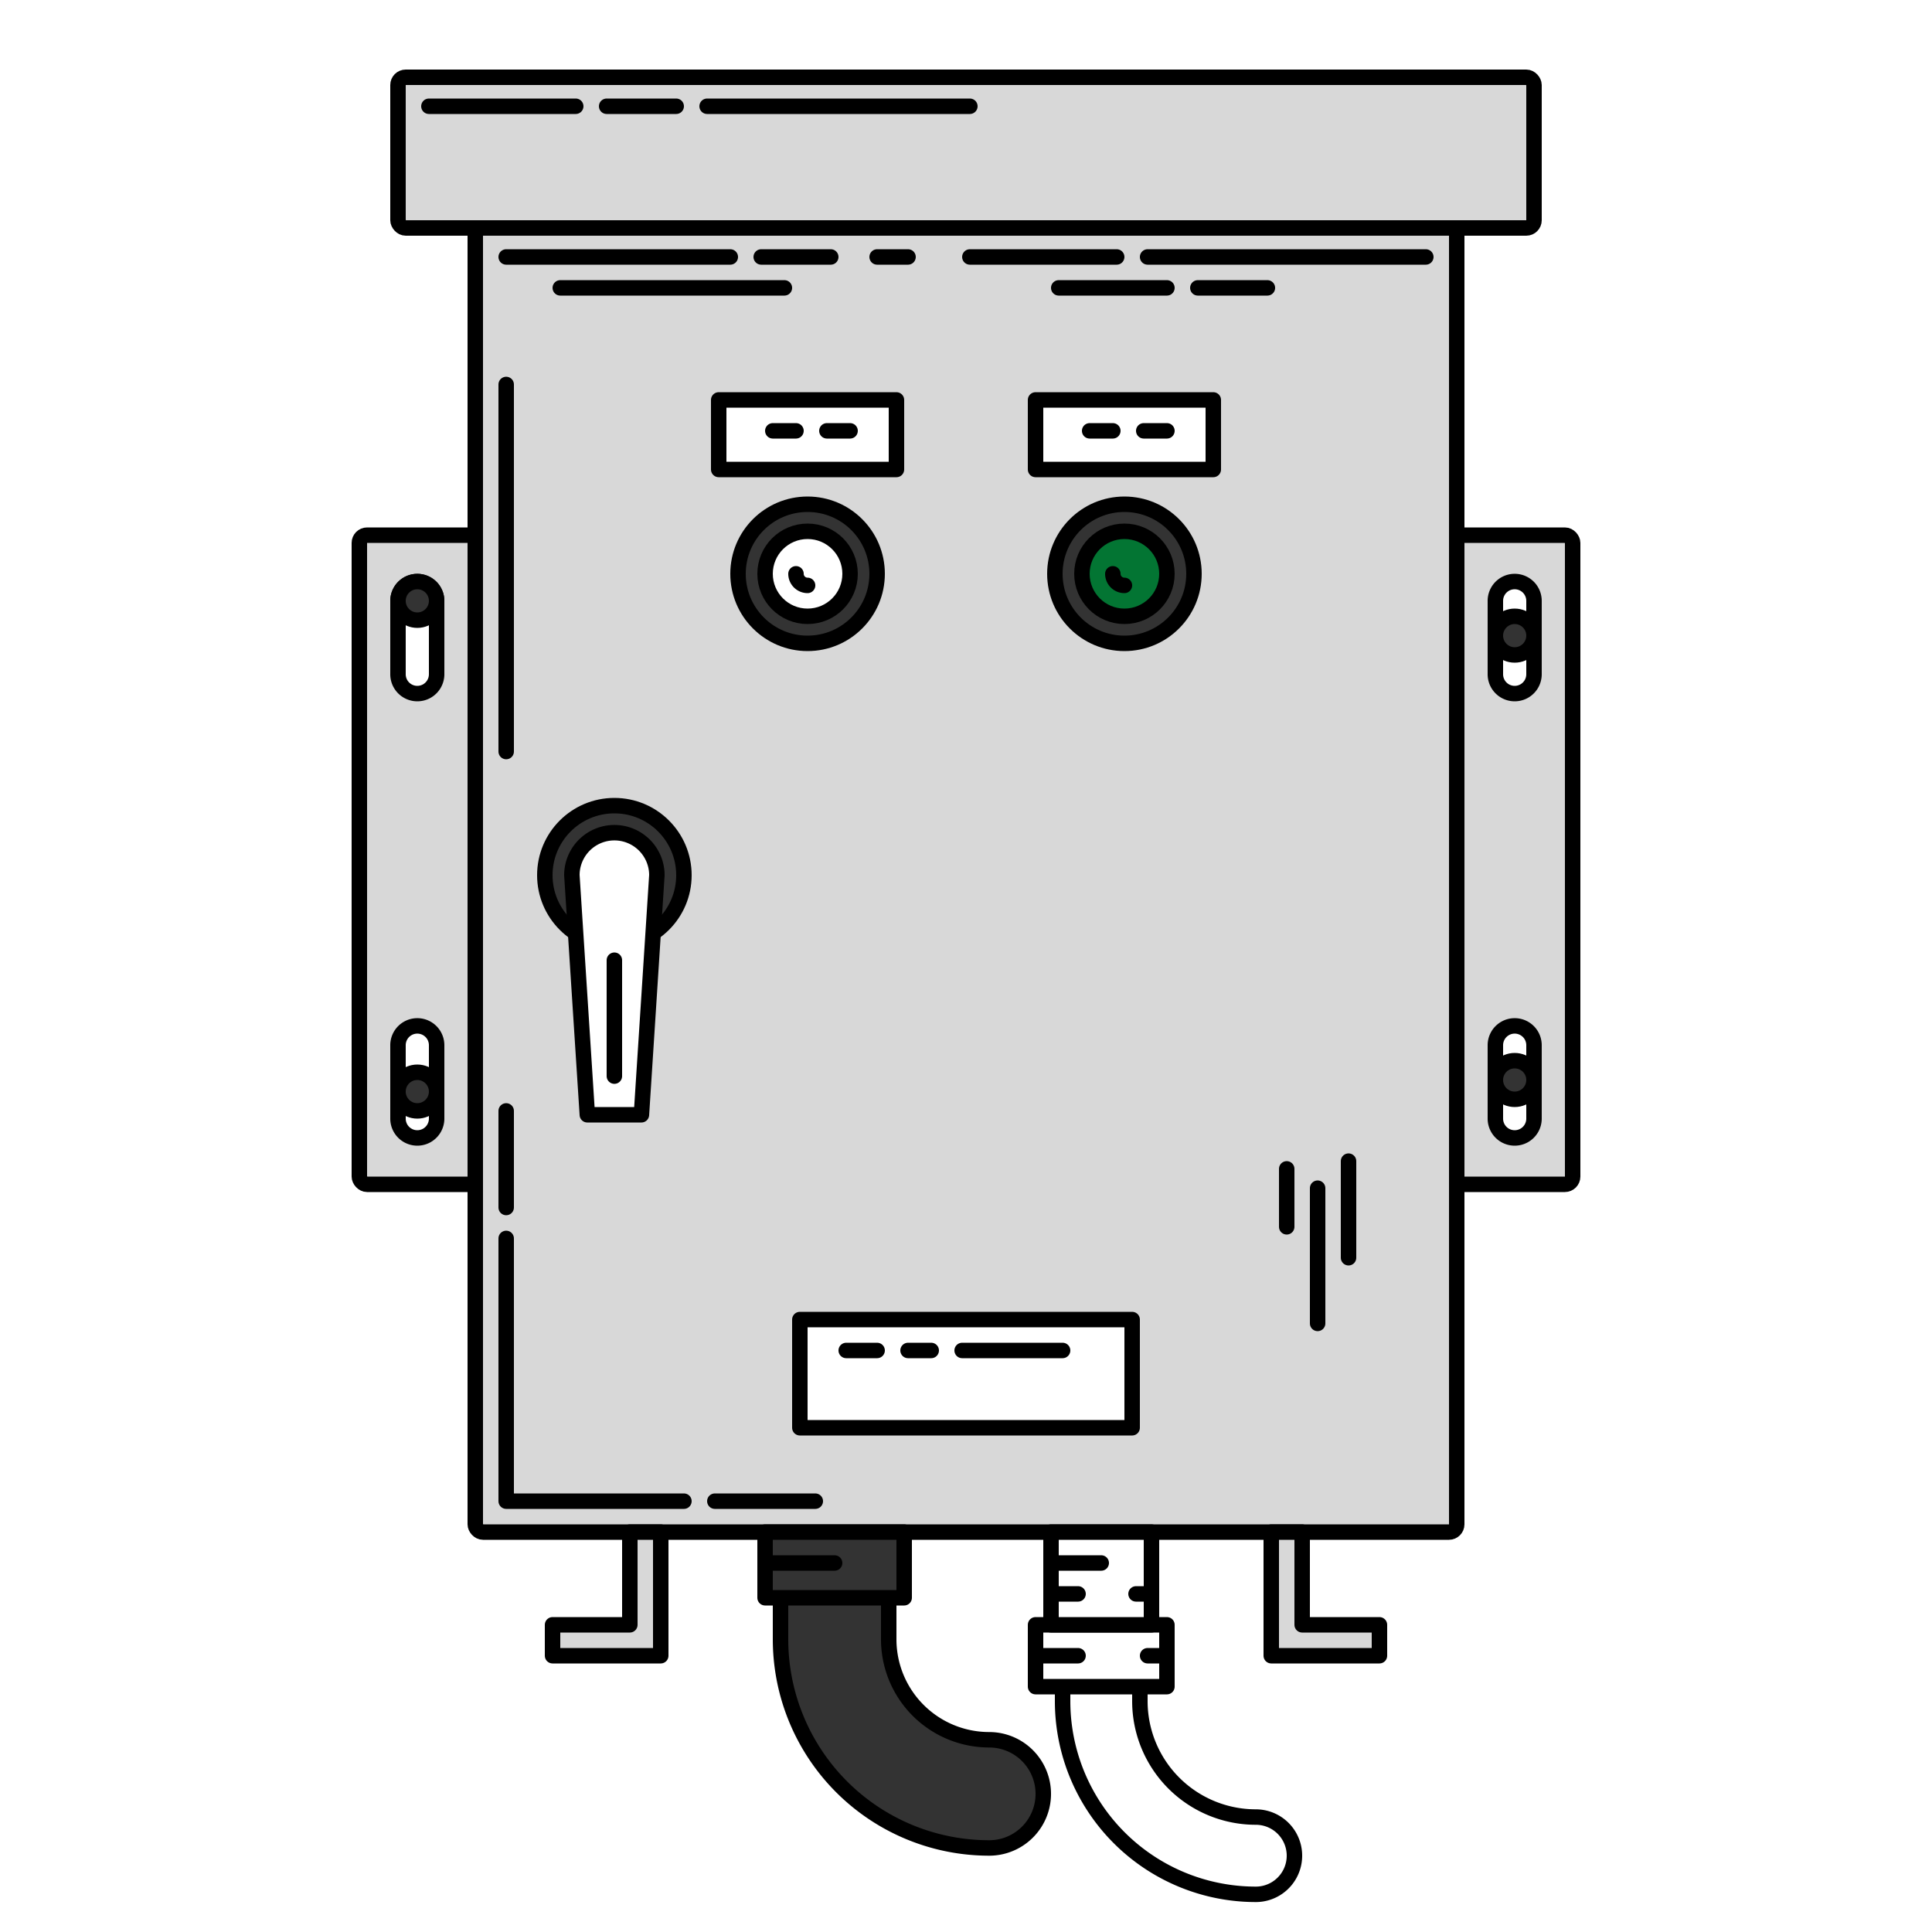 <svg xmlns="http://www.w3.org/2000/svg" width="500" height="500" viewBox="0 0 500 500"><defs><style>.a,.d{fill:#fff;}.b{fill:#d8d8d8;}.b,.c,.d,.e,.f,.g,.i{stroke:#000;}.b,.c,.d,.e,.f,.g,.h,.i,.j{stroke-linecap:round;}.b,.c,.d,.e,.f{stroke-linejoin:round;stroke-width:4px;}.c{fill:#333;}.e{fill:#037533;}.f,.g,.h,.i,.j{fill:none;}.g,.h,.i,.j{stroke-miterlimit:10;}.g{stroke-width:32px;}.h{stroke:#333;}.h,.i{stroke-width:24px;}.j{stroke:#fff;stroke-width:16px;}</style></defs><title>Asset 68</title><rect class="a" width="500" height="500"/><rect class="b" x="93" y="138.5" width="314" height="168" rx="2"/><rect class="b" x="123" y="58.5" width="254" height="338" rx="2"/><rect class="b" x="103" y="20" width="294" height="39" rx="2"/><circle class="c" cx="209" cy="148.5" r="18"/><circle class="d" cx="209" cy="148.5" r="11"/><path class="d" d="M206,148.5a3,3,0,0,0,3,3"/><circle class="c" cx="159" cy="226.5" r="18"/><path class="d" d="M170,226.5a11,11,0,0,0-22,0l4,62h14Z"/><circle class="c" cx="291" cy="148.5" r="18"/><circle class="e" cx="291" cy="148.5" r="11"/><path class="d" d="M113,270.5v19a5,5,0,0,1-10,0v-19a5,5,0,0,1,10,0Z"/><circle class="c" cx="108" cy="282.5" r="5"/><path class="d" d="M113,155.5v19a5,5,0,0,1-10,0v-19a5,5,0,0,1,10,0Z"/><rect class="d" x="186" y="103.5" width="46" height="18"/><rect class="d" x="207" y="341.5" width="86" height="28"/><polygon class="b" points="357 428.5 329 428.5 329 396.5 337 396.5 337 420.5 357 420.5 357 428.5"/><polygon class="b" points="143 428.5 171 428.5 171 396.5 163 396.5 163 420.5 143 420.5 143 428.5"/><line class="d" x1="131" y1="312.5" x2="131" y2="287.5"/><line class="d" x1="131" y1="194.5" x2="131" y2="99.5"/><line class="d" x1="341" y1="342.5" x2="341" y2="307.5"/><line class="d" x1="333" y1="317.5" x2="333" y2="302.5"/><line class="d" x1="349" y1="325.5" x2="349" y2="300.5"/><rect class="d" x="268" y="103.5" width="46" height="18"/><line class="d" x1="219" y1="349.5" x2="227" y2="349.5"/><line class="d" x1="214" y1="111.5" x2="220" y2="111.5"/><line class="d" x1="200" y1="111.5" x2="206" y2="111.5"/><line class="d" x1="131" y1="66.5" x2="189" y2="66.5"/><line class="d" x1="251" y1="66.5" x2="289" y2="66.5"/><line class="d" x1="274" y1="74.5" x2="302" y2="74.5"/><line class="d" x1="310" y1="74.5" x2="328" y2="74.5"/><line class="d" x1="297" y1="66.5" x2="369" y2="66.5"/><line class="d" x1="197" y1="66.5" x2="215" y2="66.5"/><line class="d" x1="111" y1="27.5" x2="149" y2="27.5"/><line class="d" x1="157" y1="27.5" x2="175" y2="27.5"/><line class="d" x1="183" y1="27.5" x2="251" y2="27.5"/><line class="d" x1="227" y1="66.5" x2="235" y2="66.5"/><line class="d" x1="145" y1="74.5" x2="203" y2="74.5"/><line class="d" x1="282" y1="111.5" x2="288" y2="111.5"/><line class="d" x1="296" y1="111.5" x2="302" y2="111.5"/><line class="d" x1="235" y1="349.5" x2="241" y2="349.5"/><line class="d" x1="249" y1="349.5" x2="275" y2="349.5"/><polyline class="f" points="177 388.5 131 388.5 131 320.5"/><line class="d" x1="185" y1="388.5" x2="211" y2="388.5"/><line class="b" x1="159" y1="278.5" x2="159" y2="248.5"/><path class="d" d="M288,148.5a3,3,0,0,0,3,3"/><circle class="c" cx="108" cy="155.5" r="5"/><path class="d" d="M397,270.5v19a5,5,0,0,1-10,0v-19a5,5,0,0,1,10,0Z"/><circle class="c" cx="392" cy="279.5" r="5"/><path class="d" d="M397,155.5v19a5,5,0,0,1-10,0v-19a5,5,0,0,1,10,0Z"/><circle class="c" cx="392" cy="164.5" r="5"/><path class="g" d="M216,413.5v10.75a40,40,0,0,0,40,40h0"/><path class="h" d="M216,413.5v10.75a40,40,0,0,0,40,40h0"/><path class="i" d="M285,429.5v10.75a40,40,0,0,0,40,40h0"/><path class="j" d="M285,429.5v10.75a40,40,0,0,0,40,40h0"/><rect class="c" x="198" y="396.5" width="36" height="17"/><rect class="d" x="268" y="420.5" width="34" height="16"/><rect class="d" x="272" y="396.5" width="26" height="24"/><line class="d" x1="285" y1="404.5" x2="272" y2="404.5"/><line class="d" x1="216" y1="404.5" x2="198" y2="404.5"/><line class="d" x1="279" y1="412.5" x2="272" y2="412.5"/><line class="d" x1="298" y1="412.5" x2="294" y2="412.5"/><line class="d" x1="279" y1="428.5" x2="270" y2="428.5"/><line class="d" x1="302" y1="428.5" x2="297" y2="428.5"/></svg>